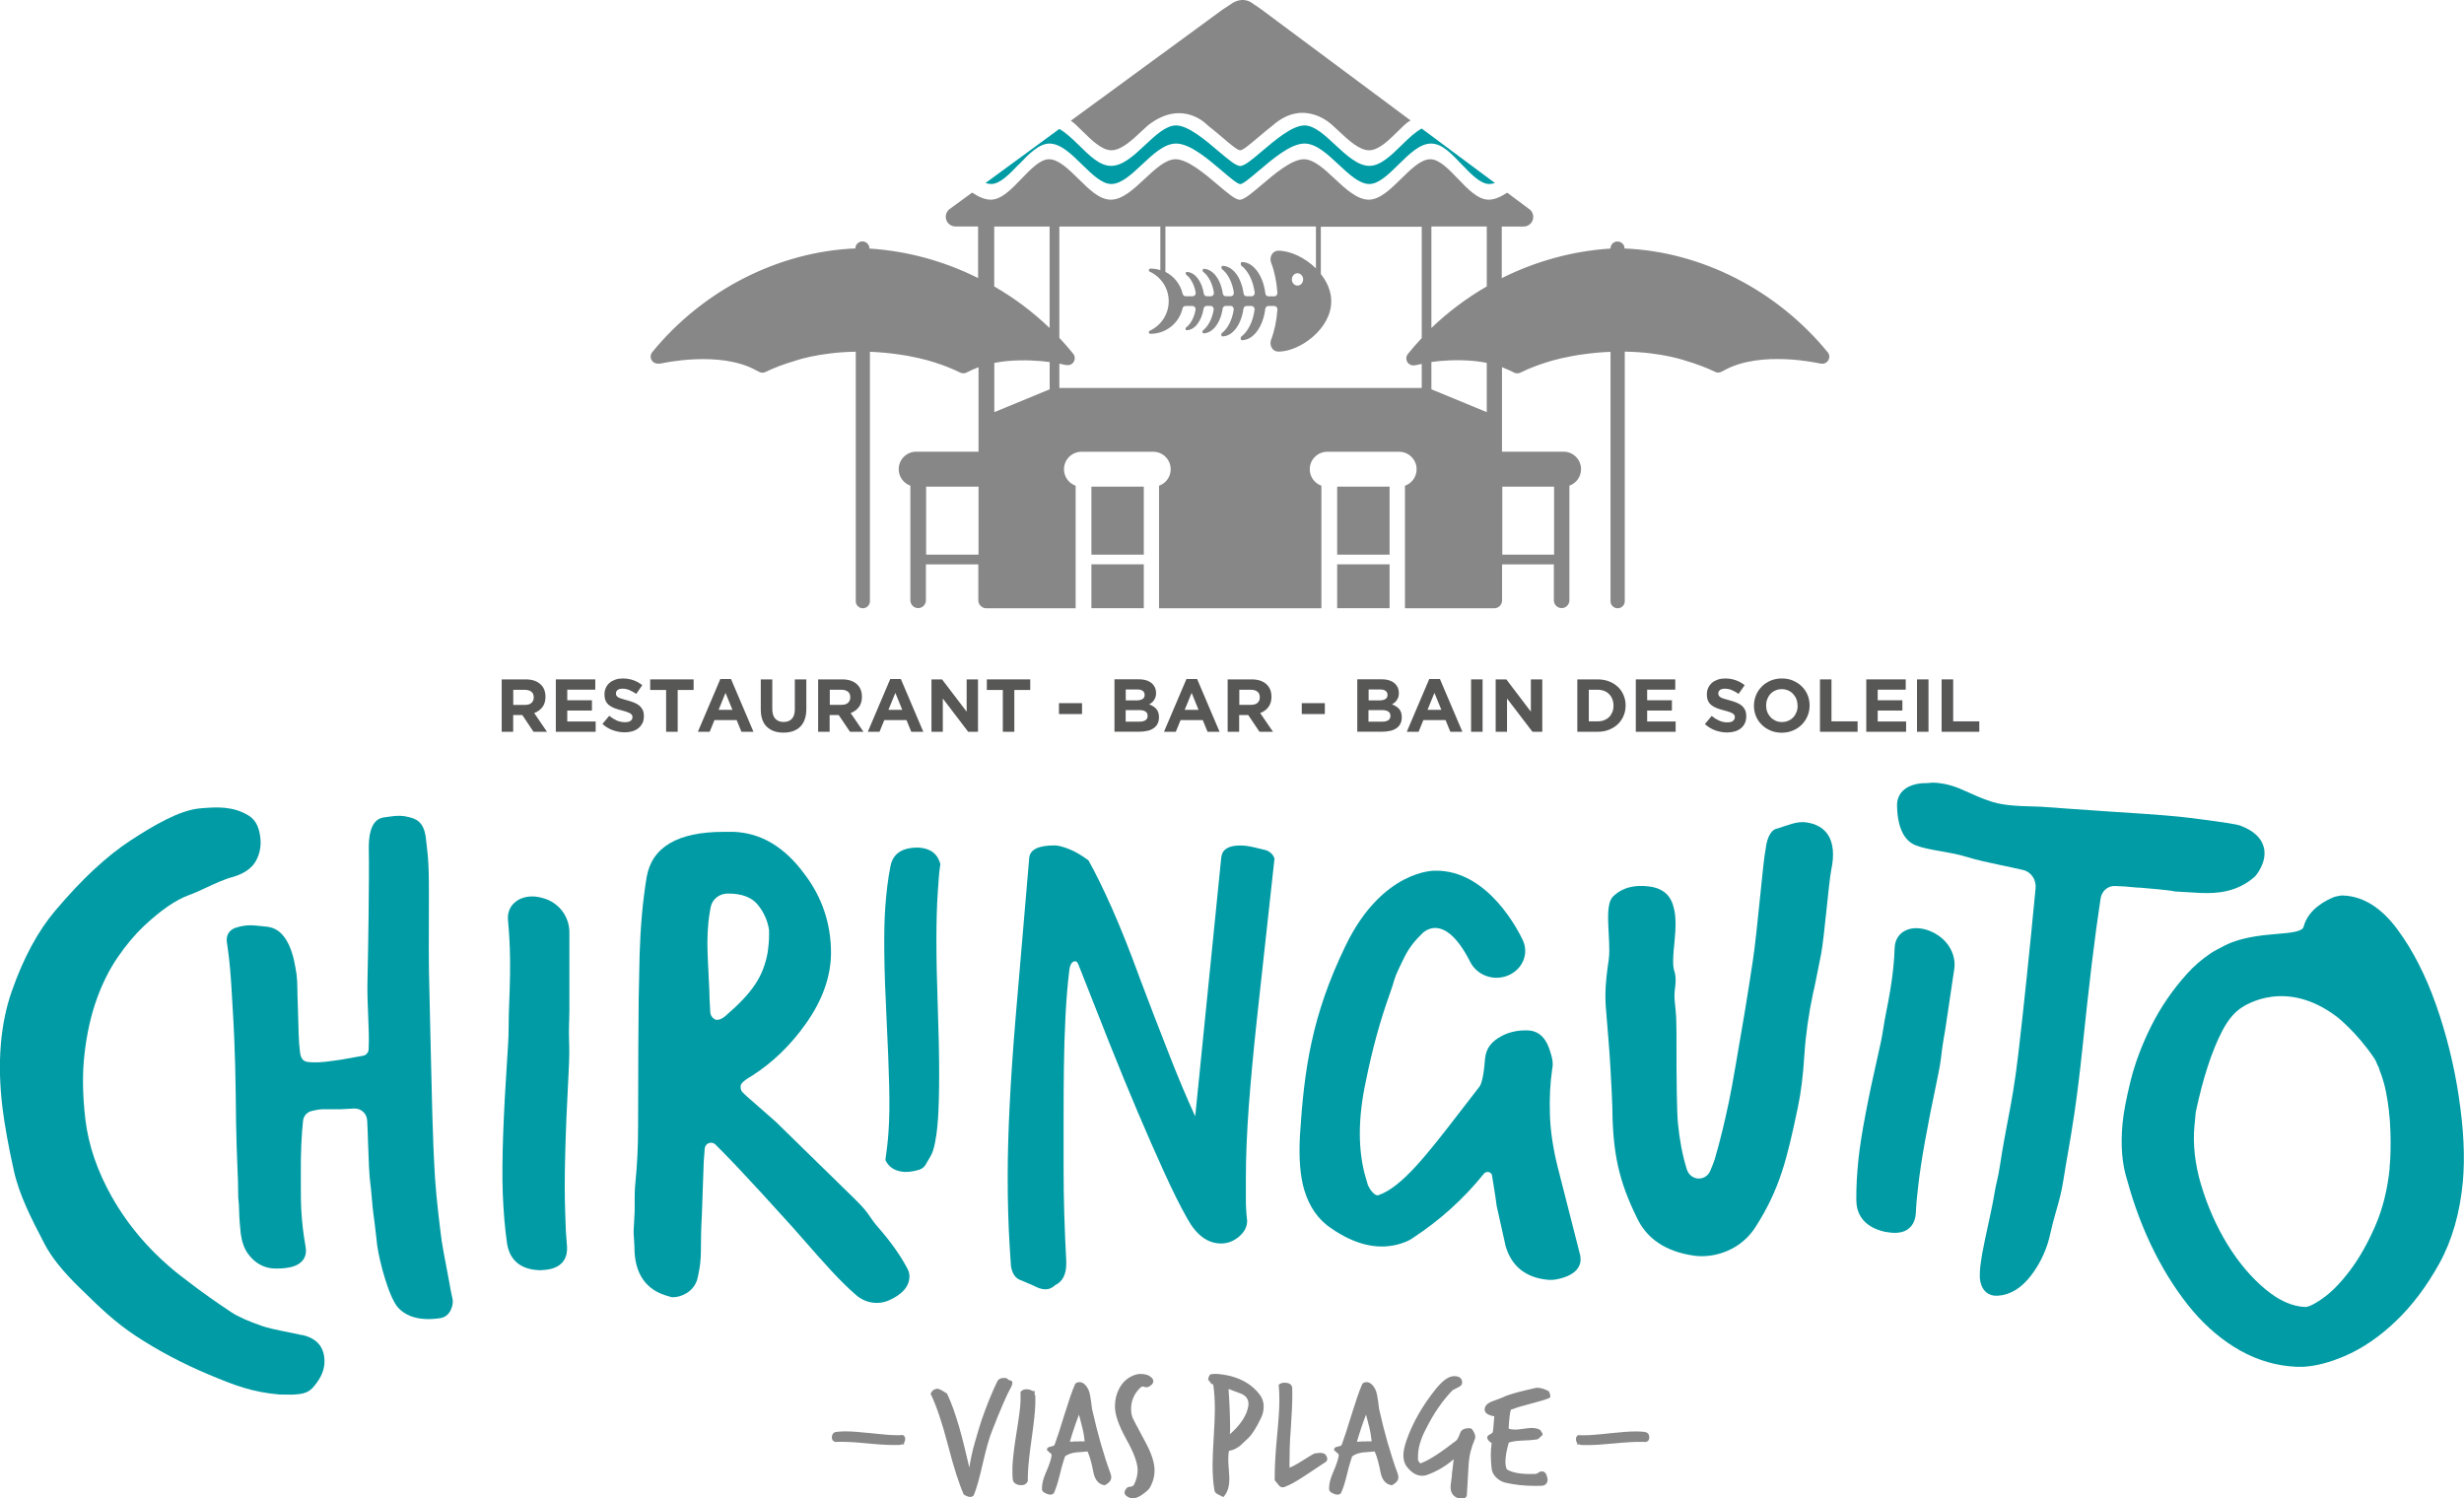 <?xml version="1.0" encoding="UTF-8"?><svg id="Calque_2" xmlns="http://www.w3.org/2000/svg" viewBox="0 0 323.52 196.76"><defs><style>.cls-1{fill:#009ba4;}.cls-2{fill:#878787;}.cls-3{fill:#575756;}</style></defs><g id="Calque_1-2"><path class="cls-2" d="M118.53,188.43c-.14,0-.28,.02-.42,.02-.14,0-.28,0-.42,0-.37,0-.83-.02-1.37-.07-.54-.05-1.19-.11-1.95-.19-.75-.08-1.41-.14-1.95-.18-.55-.04-1.01-.06-1.38-.06-.22,0-.43,0-.63,.02-.2,0-.4,.03-.58,.05-.39,.04-.59,.28-.61,.72,0,.31,.15,.51,.44,.6,.14-.01,.28-.02,.42-.02h.42c.38,0,.86,.02,1.42,.05,.56,.03,1.22,.09,1.98,.16,.75,.07,1.41,.13,1.97,.16,.56,.03,1.02,.05,1.4,.05,.18,0,.34,0,.51,0,.16,0,.32-.01,.48-.02l.07-.05s.02-.02,.07-.02c.06,0,.12,0,.16,.02,.11,0,.16-.02,.16-.05,0-.02-.02-.05-.05-.09,.12-.21,.18-.4,.18-.58,0-.25-.1-.42-.31-.52Z"/><path class="cls-2" d="M215.93,188.02c-.18-.02-.38-.03-.58-.05-.2,0-.41-.01-.63-.01-.37,0-.83,.02-1.38,.06-.55,.04-1.2,.1-1.95,.18s-1.4,.15-1.95,.19c-.54,.05-1,.07-1.37,.07-.14,0-.28,0-.42,0s-.28-.01-.42-.02c-.21,.1-.31,.28-.31,.52,0,.18,.06,.38,.18,.58-.03,.04-.05,.07-.05,.09,0,.03,.05,.05,.16,.05,.04,0,.1-.02,.16-.02,.04,0,.07,0,.07,.02l.07,.05c.15,.01,.31,.02,.48,.02,.16,0,.33,0,.51,0,.37,0,.84-.02,1.4-.05,.56-.04,1.21-.09,1.97-.16,.75-.07,1.41-.13,1.98-.16,.57-.04,1.04-.05,1.42-.05h.42c.14,0,.28,0,.42,.02,.3-.09,.44-.29,.44-.6-.02-.44-.23-.68-.61-.72Z"/><path class="cls-2" d="M132.73,181.29c-.06-.02-.12-.04-.18-.05-.06-.01-.11-.04-.16-.09-.08-.08-.16-.14-.23-.17-.08-.03-.15-.04-.21-.04h-.18c-.38,0-.65,.14-.81,.41-.72,1.48-1.41,3.19-2.08,5.12-.29,.9-.59,1.9-.9,2.99-.31,1.09-.55,2.17-.71,3.25-.09-.39-.19-.81-.3-1.28-.11-.47-.22-.94-.34-1.42-.11-.48-.23-.95-.36-1.42-.12-.47-.24-.88-.35-1.26-.25-.83-.49-1.61-.75-2.33-.25-.72-.53-1.38-.82-2-.63-.43-1.06-.65-1.29-.65-.13,0-.25,.04-.37,.11-.14,0-.31,.18-.51,.54,.75,1.53,1.5,3.75,2.26,6.65,.4,1.55,.77,2.86,1.12,3.94,.35,1.08,.67,1.96,.98,2.65,.34,.21,.61,.32,.83,.32,.19,0,.35-.07,.48-.21,.2-.49,.4-1.08,.59-1.78,.19-.7,.4-1.52,.61-2.47,.46-1.98,.86-3.38,1.2-4.2,1.11-2.86,1.96-4.81,2.56-5.88,.08-.19,.11-.33,.11-.43s-.02-.17-.06-.22-.09-.08-.15-.1Z"/><path class="cls-2" d="M135.85,183.14s-.02-.03-.02-.08c0-.09,.01-.16,.03-.22,0-.14-.02-.21-.06-.22-.03,0-.08,.02-.14,.06-.3-.17-.59-.26-.87-.26-.37-.01-.63,.12-.8,.38,0,.19,.01,.37,.01,.55,0,.18,0,.36,0,.55-.02,.49-.07,1.09-.17,1.79-.09,.71-.22,1.56-.38,2.54-.16,.99-.28,1.84-.36,2.55-.09,.72-.14,1.32-.16,1.81,0,.29-.01,.56,0,.83,0,.26,.02,.52,.04,.77,.04,.5,.4,.78,1.06,.83,.46,.01,.77-.17,.92-.55-.01-.19-.01-.37,0-.55,0-.18,.01-.36,.02-.55,.02-.5,.07-1.12,.15-1.86,.08-.74,.19-1.6,.33-2.58,.14-.99,.25-1.85,.33-2.58,.08-.73,.13-1.34,.15-1.83,0-.23,.01-.45,.01-.67,0-.22,0-.42-.01-.63l-.07-.09Z"/><path class="cls-2" d="M144.55,189.61c-.4-1.39-.79-2.92-1.17-4.62-.03-.29-.07-.58-.11-.88-.05-.3-.09-.6-.14-.88-.12-.69-.4-1.21-.83-1.55-.17-.13-.36-.19-.58-.19-.29,0-.49,.1-.58,.3-.2,.46-.41,1.01-.63,1.65-.22,.64-.46,1.39-.73,2.25-.6,1.97-1.04,3.3-1.31,4.01-.03,.1-.18,.18-.44,.23-.26,.05-.42,.11-.48,.2-.06,.06-.09,.13-.09,.21s.11,.21,.32,.36c.2,.14,.3,.27,.3,.39-.05,.47-.3,1.23-.76,2.28-.34,.78-.51,1.44-.51,2v.19c.03,.29,.3,.5,.81,.65,.06,.03,.12,.04,.17,.04h.15c.23,0,.38-.08,.46-.26,.25-.53,.5-1.33,.76-2.39,.14-.57,.26-1.06,.38-1.44,.12-.39,.21-.7,.29-.92,.34-.27,.81-.44,1.4-.52l1.57-.13c.31,.73,.56,1.64,.76,2.73,.2,1.01,.68,1.57,1.43,1.7,.11,0,.29-.1,.53-.3,.26-.21,.39-.47,.39-.75,0-.16-.05-.36-.14-.6-.42-1.12-.82-2.37-1.22-3.76Zm-4.08-.29c.34-1.18,.74-2.37,1.2-3.57,.08,.29,.15,.57,.22,.86,.07,.29,.14,.57,.22,.86,.08,.32,.14,.62,.19,.92,.05,.29,.08,.58,.11,.87-1.04,0-1.69,.02-1.94,.06Z"/><path class="cls-2" d="M149.2,187.14c-.29-.56-.45-.88-.48-.95-.14-.36-.21-.75-.21-1.16,0-1.12,.42-2.07,1.24-2.84,.09-.08,.18-.13,.28-.13,.06,0,.18,.03,.34,.08,.03,.01,.09,.02,.18,.02,.08,0,.15-.02,.21-.04,.44-.21,.67-.47,.67-.75,0-.17-.08-.33-.23-.47-.32-.33-.81-.49-1.45-.49-.31,0-.65,.08-1.04,.24-.77,.34-1.36,.91-1.77,1.7-.37,.69-.55,1.47-.55,2.34,0,1.06,.49,2.48,1.48,4.27,1,1.79,1.5,3.14,1.5,4.05,0,.68-.16,1.32-.48,1.94-.08,.16-.23,.24-.46,.26-.23,.03-.38,.07-.44,.13-.23,.25-.34,.45-.34,.63,0,.29,.23,.52,.69,.71,.11,.04,.24,.06,.39,.06,.35,0,.75-.15,1.2-.45,.55-.39,.9-.7,1.04-.95,.42-.73,.62-1.49,.62-2.28,0-.96-.37-2.13-1.1-3.51-.55-1.03-.98-1.83-1.27-2.39Z"/><path class="cls-2" d="M160.57,180.49c-.21-.03-.41-.05-.59-.07-.18-.02-.34-.02-.47-.02-.15,0-.3,.02-.47,.04-.2,0-.34,.25-.42,.74,.07,.03,.16,.15,.3,.34,.1,.17,.2,.25,.29,.25,.02,0,.03,0,.04,0,0,0,.02-.01,.04-.01,.15,1,.22,2.1,.22,3.3,0,.83-.05,2.05-.15,3.67-.1,1.61-.15,2.83-.15,3.64,0,.62,.02,1.2,.06,1.77,.04,.56,.1,1.09,.19,1.58,.02,.18,.17,.35,.47,.51l.52,.26,.17,.09c.52-.54,.79-1.32,.79-2.35,0-.28-.02-.7-.07-1.29-.05-.6-.07-1.05-.07-1.34,0-.46,.03-.82,.1-1.09,.48-.08,.95-.29,1.43-.65l1.13-1.06c.44-.42,.98-1.25,1.6-2.52,.26-.51,.39-1.04,.39-1.59,0-.58-.17-1.1-.52-1.57-1.09-1.43-2.7-2.31-4.83-2.63Zm3.35,4.01c-.16,1.26-.98,2.54-2.44,3.83,.02-.16,.03-.32,.03-.49v-.57c0-.58-.02-1.28-.05-2.09-.03-.81-.08-1.74-.15-2.8,.3,.12,.55,.22,.78,.3,.22,.08,.41,.15,.55,.21,.18,.06,.33,.11,.44,.16,.56,.29,.84,.71,.84,1.27v.18Z"/><path class="cls-2" d="M173.46,190.76c-.09,0-.23,.01-.43,.04-.19,.03-.33,.04-.4,.04-.17,.07-.39,.19-.66,.36-.27,.17-.59,.37-.98,.61-.72,.46-1.28,.76-1.68,.91v-.6c0-.57,.01-1.25,.03-2.02s.07-1.66,.15-2.65c.06-.9,.11-1.71,.14-2.42,.03-.71,.05-1.34,.05-1.9,0-.19,0-.36-.01-.52,0-.16-.01-.31-.01-.45-.09-.4-.43-.6-1.01-.6-.31,0-.56,.09-.76,.28,.03,.33,.05,.66,.07,1,.01,.34,.02,.69,.02,1.07,0,1.08-.12,2.81-.35,5.19-.09,.99-.16,1.88-.2,2.68-.04,.8-.06,1.5-.06,2.12v.47l.44,.54c.18,.26,.38,.39,.6,.39,.09,0,.18-.02,.28-.06,.4-.16,.83-.36,1.28-.62,.45-.26,.94-.56,1.46-.91l2.7-1.79c.09-.1,.14-.22,.14-.36,0-.12-.05-.26-.14-.43-.14-.23-.36-.34-.67-.34Z"/><path class="cls-2" d="M182.24,189.61c-.4-1.39-.79-2.92-1.17-4.62-.03-.29-.07-.58-.11-.88-.05-.3-.09-.6-.14-.88-.12-.69-.4-1.21-.83-1.55-.17-.13-.36-.19-.57-.19-.29,0-.49,.1-.58,.3-.2,.46-.41,1.01-.63,1.65-.22,.64-.46,1.39-.73,2.25-.6,1.97-1.04,3.3-1.31,4.01-.03,.1-.18,.18-.44,.23-.26,.05-.42,.11-.48,.2-.06,.06-.09,.13-.09,.21s.11,.21,.32,.36c.2,.14,.3,.27,.3,.39-.05,.47-.3,1.23-.76,2.28-.34,.78-.51,1.44-.51,2v.19c.03,.29,.3,.5,.81,.65,.06,.03,.12,.04,.17,.04h.15c.23,0,.38-.08,.46-.26,.25-.53,.5-1.33,.76-2.39,.14-.57,.26-1.06,.38-1.44,.12-.39,.21-.7,.29-.92,.34-.27,.81-.44,1.4-.52l1.57-.13c.31,.73,.56,1.64,.76,2.73,.2,1.01,.68,1.57,1.43,1.7,.11,0,.29-.1,.53-.3,.26-.21,.39-.47,.39-.75,0-.16-.05-.36-.14-.6-.42-1.12-.82-2.37-1.22-3.76Zm-4.08-.29c.34-1.18,.74-2.37,1.2-3.57,.08,.29,.15,.57,.22,.86,.07,.29,.14,.57,.22,.86,.08,.32,.14,.62,.18,.92,.05,.29,.08,.58,.12,.87-1.04,0-1.69,.02-1.94,.06Z"/><path class="cls-2" d="M193.03,187.53h-.11c-.08,.01-.14,.02-.2,.02h-.13s-.08,0-.09,.03c-.12,0-.27,.04-.43,.14-.16,.09-.28,.25-.36,.46-.2,.56-.38,.89-.53,.99-2.04,1.59-3.57,2.58-4.59,2.95-.01,0-.03,0-.03,.01,0,0-.02,.01-.03,.01-.08,0-.14-.05-.2-.16-.05-.11-.1-.17-.13-.18-.02-.1-.02-.19-.02-.28v-.28c0-1.06,.33-2.23,.99-3.51,.54-1.08,1.1-2.04,1.69-2.9,.59-.85,1.21-1.61,1.85-2.27l.85-.45c.28-.13,.42-.33,.42-.6,0-.09,0-.14-.03-.17-.08-.43-.42-.64-1.04-.64-.68,0-1.46,.55-2.37,1.66-1.78,2.21-3.08,4.49-3.89,6.83-.26,.77-.39,1.41-.39,1.92,0,.63,.17,1.15,.51,1.55,.6,.75,1.25,1.12,1.96,1.12,.23,0,.42-.03,.55-.08,1.32-.46,2.52-1.16,3.59-2.09-.05,.42-.09,.78-.13,1.1-.04,.31-.07,.57-.1,.77,0,.1,0,.23-.02,.38-.02,.15-.04,.33-.07,.53-.03,.2-.05,.38-.07,.53-.02,.15-.02,.28-.02,.38,0,.7,.33,1.18,.99,1.44,.11,.04,.24,.06,.39,.06,.49,0,.74-.18,.76-.54l.21-3.66c.03-.7,.12-1.35,.26-1.94,.15-.59,.33-1.13,.54-1.61,.06-.11,.09-.25,.09-.41,0-.26-.15-.59-.44-.99-.05-.06-.13-.09-.25-.09Z"/><path class="cls-2" d="M203.35,182.68c-.55-.3-1.04-.45-1.45-.45-.16,0-.25,0-.28,.02-.39,.09-.76,.17-1.13,.26-.37,.09-.75,.18-1.13,.28-.43,.11-.82,.23-1.17,.34-.35,.12-.68,.24-.97,.39l-1.48,.56c-.52,.24-.79,.57-.81,.99,0,.46,.42,.76,1.27,.9-.05,.65-.09,1.14-.12,1.46-.03,.33-.05,.52-.07,.58-.03,.11-.16,.23-.39,.34-.2,.1-.31,.21-.35,.34v.09c0,.21,.19,.45,.58,.71-.03,.24-.06,.5-.08,.76-.02,.26-.03,.54-.03,.83s.01,.57,.03,.86c.02,.29,.05,.59,.08,.91,.05,.43,.25,.82,.6,1.16,.35,.34,.75,.57,1.18,.67,1.2,.29,2.53,.43,4.01,.43,.14,0,.28,0,.42-.01,.14,0,.28-.01,.42-.01,.21-.02,.39-.1,.52-.25,.13-.15,.2-.33,.2-.53,0-.03,0-.06-.01-.09,0-.03-.01-.06-.01-.08-.11-.62-.34-.93-.71-.93-.03,0-.05,0-.07,.01-.02,0-.04,0-.07,0-.09,0-.21,.05-.35,.16-.14,.11-.27,.16-.39,.16s-.23,0-.33,0c-.1,0-.21,.01-.31,.01-1.45,0-2.48-.21-3.11-.62-.12-.27-.18-.6-.18-.99,0-.67,.15-1.51,.44-2.52,.43-.14,1.01-.23,1.73-.26,.86-.03,1.45-.07,1.77-.13,.21,0,.37-.06,.46-.17,.09-.1,.16-.17,.22-.21,.05-.04,.09-.07,.1-.09,.11-.06,.16-.14,.16-.24,0-.09-.11-.27-.32-.56-.31-.17-.68-.26-1.11-.26-.12,0-.27,.01-.45,.03-.18,.02-.39,.05-.63,.08-.25,.03-.46,.05-.64,.08-.18,.02-.33,.03-.45,.03-.32,0-.61-.04-.86-.13,.03-.66,.08-1.2,.13-1.61,.05-.42,.11-.71,.17-.88,.29-.11,.65-.23,1.06-.36,.42-.12,.9-.25,1.45-.4,.55-.14,1.04-.28,1.45-.4,.41-.12,.77-.24,1.06-.36,.11-.06,.16-.15,.16-.28,0-.07-.03-.18-.09-.34-.06-.16-.1-.27-.12-.32Z"/><path class="cls-1" d="M166.24,111.64l-1.62-.39c-.68-.16-1.28-.23-1.79-.23-1.54,0-2.37,.52-2.48,1.57l-3.42,34c-1.08-2.35-2.24-5.09-3.46-8.23-1.23-3.13-2.5-6.42-3.8-9.87-1.31-3.6-2.54-6.68-3.68-9.25-1.14-2.56-2.17-4.65-3.08-6.27-.91-.68-1.77-1.17-2.57-1.49-.8-.31-1.43-.47-1.88-.47-2.17,0-3.28,.57-3.33,1.72l-1.79,21c-.69,8.3-1.03,15.23-1.03,20.76,0,3.24,.08,6.29,.26,9.17l.17,2.59c.17,1.04,.63,1.67,1.37,1.88l1.62,.7c.57,.31,1.08,.47,1.54,.47s.88-.18,1.28-.55c.97-.47,1.45-1.41,1.45-2.82v-.31c-.11-2.09-.2-4.14-.26-6.15-.06-2.01-.09-4.01-.09-5.99v-6.5c0-2.3,.01-4.6,.04-6.89,.03-2.3,.1-4.53,.21-6.7,.11-2.17,.28-4.19,.51-6.07,.11-.73,.37-1.1,.77-1.1,.17,0,.31,.16,.43,.47,1.37,3.5,2.71,6.89,4.02,10.19s2.58,6.37,3.8,9.25c1.22,2.87,2.38,5.5,3.46,7.87,1.08,2.38,2.08,4.38,2.99,5.99,1.2,2.19,2.68,3.29,4.45,3.29,.86,0,1.64-.3,2.35-.9,.71-.6,1.07-1.29,1.07-2.08-.12-.99-.17-1.95-.17-2.86v-2.7c0-2.82,.13-5.96,.38-9.4,.26-3.45,.61-7.29,1.07-11.52l2.31-21.08c-.17-.52-.54-.89-1.11-1.1Z"/><path class="cls-3" d="M67.39,93.89h1.19l1.47,2.2h1.77l-1.68-2.46c.44-.16,.79-.42,1.07-.77,.27-.35,.41-.81,.41-1.36v-.02c0-.66-.2-1.18-.59-1.57-.47-.47-1.14-.7-2.01-.7h-3.15v6.88h1.51v-2.2Zm0-3.31h1.5c.37,0,.67,.08,.88,.25,.21,.16,.31,.41,.31,.74v.02c0,.29-.1,.53-.3,.71-.2,.18-.49,.26-.86,.26h-1.53v-1.98Z"/><polygon class="cls-3" points="74.48 93.3 77.72 93.3 77.72 91.95 74.48 91.95 74.48 90.56 78.16 90.56 78.16 89.21 72.98 89.21 72.98 96.09 78.21 96.09 78.21 94.74 74.48 94.74 74.48 93.3"/><path class="cls-3" d="M84.36,94.96c.12-.26,.18-.57,.18-.91v-.02c0-.3-.05-.56-.14-.78-.1-.22-.24-.41-.42-.57-.19-.16-.42-.3-.69-.41-.27-.11-.58-.22-.93-.31-.3-.08-.54-.15-.73-.21s-.35-.12-.46-.19c-.11-.07-.19-.14-.23-.22-.05-.08-.07-.18-.07-.29v-.02c0-.17,.08-.31,.22-.43,.15-.12,.37-.17,.66-.17s.59,.06,.88,.18c.29,.12,.6,.29,.91,.5l.79-1.14c-.35-.28-.74-.5-1.17-.65-.42-.15-.89-.23-1.39-.23-.35,0-.68,.05-.97,.15-.29,.1-.55,.24-.76,.42-.21,.18-.38,.4-.49,.65-.12,.25-.18,.53-.18,.85v.02c0,.34,.05,.62,.16,.86,.11,.23,.26,.42,.46,.57,.2,.15,.44,.28,.72,.39,.28,.1,.6,.2,.95,.29,.29,.07,.52,.14,.7,.21,.18,.07,.32,.13,.42,.2,.1,.07,.17,.13,.21,.21,.04,.08,.05,.16,.05,.26v.02c0,.2-.09,.36-.26,.47-.17,.12-.42,.17-.73,.17-.39,0-.75-.08-1.09-.23-.33-.15-.65-.35-.97-.61l-.89,1.07c.41,.37,.87,.65,1.38,.83,.51,.18,1.02,.27,1.54,.27,.37,0,.71-.05,1.02-.14,.31-.1,.57-.23,.79-.41,.22-.18,.39-.4,.52-.67Z"/><polygon class="cls-3" points="87.46 96.09 88.98 96.09 88.98 90.6 91.07 90.6 91.07 89.21 85.37 89.21 85.37 90.6 87.46 90.6 87.46 96.09"/><path class="cls-3" d="M91.64,96.09h1.54l.63-1.54h2.91l.63,1.54h1.58l-2.95-6.93h-1.4l-2.95,6.93Zm4.54-2.88h-1.83l.91-2.23,.91,2.23Z"/><path class="cls-3" d="M99.89,89.21v3.93c0,1.01,.26,1.78,.79,2.29,.53,.51,1.26,.77,2.18,.77,.46,0,.88-.06,1.25-.19,.37-.13,.69-.32,.95-.58,.26-.26,.47-.58,.6-.97,.14-.39,.21-.84,.21-1.37v-3.88h-1.51v3.94c0,.55-.13,.96-.39,1.24-.26,.28-.63,.41-1.09,.41s-.83-.14-1.09-.43c-.26-.29-.39-.71-.39-1.27v-3.89h-1.51Z"/><path class="cls-3" d="M113.17,91.5v-.02c0-.66-.2-1.18-.59-1.57-.47-.47-1.14-.7-2.01-.7h-3.15v6.88h1.51v-2.2h1.19l1.48,2.2h1.77l-1.68-2.46c.44-.16,.79-.42,1.07-.77,.27-.35,.41-.81,.41-1.36Zm-1.53,.08c0,.29-.1,.53-.3,.71-.2,.18-.49,.26-.86,.26h-1.53v-1.98h1.5c.37,0,.67,.08,.88,.25,.21,.16,.31,.41,.31,.74v.02Z"/><path class="cls-3" d="M116.89,89.16l-2.95,6.93h1.54l.63-1.54h2.91l.63,1.54h1.58l-2.95-6.93h-1.4Zm-.24,4.05l.91-2.23,.91,2.23h-1.83Z"/><polygon class="cls-3" points="123.69 89.21 122.3 89.21 122.3 96.09 123.79 96.09 123.79 91.72 127.12 96.09 128.41 96.09 128.41 89.21 126.92 89.21 126.92 93.45 123.69 89.21"/><polygon class="cls-3" points="133.18 96.09 133.18 90.6 135.27 90.6 135.27 89.21 129.57 89.21 129.57 90.6 131.67 90.6 131.67 96.09 133.18 96.09"/><rect class="cls-3" x="139.04" y="92.33" width="3.03" height="1.43"/><path class="cls-3" d="M150.66,95.97c.32-.08,.59-.2,.81-.35,.23-.16,.4-.35,.52-.59,.12-.23,.18-.51,.18-.83v-.02c0-.46-.11-.82-.34-1.08-.23-.26-.54-.46-.94-.61,.12-.07,.24-.15,.35-.24,.11-.09,.2-.2,.28-.32,.08-.12,.15-.26,.2-.41s.07-.32,.07-.52v-.02c0-.47-.16-.86-.47-1.17-.41-.41-1.01-.61-1.8-.61h-3.19v6.88h3.27c.39,0,.74-.04,1.05-.12Zm-2.85-5.44h1.49c.32,0,.57,.06,.73,.18,.17,.12,.26,.3,.26,.52v.02c0,.26-.1,.44-.29,.55-.2,.11-.46,.17-.8,.17h-1.39v-1.46Zm0,2.71h1.75c.39,0,.68,.07,.86,.2,.18,.13,.26,.31,.26,.55v.02c0,.26-.1,.44-.29,.57-.19,.12-.45,.18-.79,.18h-1.8v-1.51Z"/><path class="cls-3" d="M152.84,96.09h1.54l.63-1.54h2.91l.63,1.54h1.58l-2.95-6.93h-1.4l-2.95,6.93Zm4.54-2.88h-1.83l.91-2.23,.91,2.23Z"/><path class="cls-3" d="M166.94,91.5v-.02c0-.66-.2-1.18-.59-1.57-.47-.47-1.14-.7-2.01-.7h-3.15v6.88h1.51v-2.2h1.19l1.48,2.2h1.77l-1.68-2.46c.44-.16,.79-.42,1.07-.77,.27-.35,.41-.81,.41-1.36Zm-1.53,.08c0,.29-.1,.53-.3,.71-.2,.18-.49,.26-.86,.26h-1.53v-1.98h1.5c.37,0,.67,.08,.88,.25,.21,.16,.31,.41,.31,.74v.02Z"/><rect class="cls-3" x="170.92" y="92.33" width="3.03" height="1.43"/><path class="cls-3" d="M182.54,95.97c.32-.08,.59-.2,.81-.35,.23-.16,.4-.35,.52-.59,.12-.23,.18-.51,.18-.83v-.02c0-.46-.11-.82-.34-1.08-.23-.26-.54-.46-.94-.61,.12-.07,.24-.15,.35-.24,.11-.09,.2-.2,.28-.32,.08-.12,.15-.26,.2-.41s.07-.32,.07-.52v-.02c0-.47-.16-.86-.47-1.17-.41-.41-1.01-.61-1.8-.61h-3.19v6.88h3.27c.39,0,.74-.04,1.05-.12Zm-2.85-5.44h1.49c.32,0,.57,.06,.74,.18,.17,.12,.26,.3,.26,.52v.02c0,.26-.1,.44-.29,.55-.2,.11-.46,.17-.8,.17h-1.39v-1.46Zm0,2.71h1.75c.39,0,.68,.07,.86,.2,.18,.13,.26,.31,.26,.55v.02c0,.26-.1,.44-.29,.57-.19,.12-.45,.18-.79,.18h-1.8v-1.51Z"/><path class="cls-3" d="M184.72,96.09h1.54l.63-1.54h2.91l.63,1.54h1.58l-2.95-6.93h-1.4l-2.95,6.93Zm4.54-2.88h-1.83l.91-2.23,.91,2.23Z"/><rect class="cls-3" x="193.15" y="89.21" width="1.51" height="6.88"/><polygon class="cls-3" points="197.78 89.21 196.38 89.21 196.38 96.09 197.87 96.09 197.87 91.72 201.21 96.09 202.5 96.09 202.5 89.21 201 89.21 201 93.45 197.78 89.21"/><path class="cls-3" d="M212.42,90.19c-.33-.31-.71-.55-1.16-.72-.45-.17-.94-.26-1.48-.26h-2.68v6.88h2.68c.54,0,1.03-.09,1.48-.27,.45-.18,.83-.42,1.16-.73,.32-.31,.57-.67,.75-1.09,.18-.42,.27-.87,.27-1.36v-.02c0-.49-.09-.94-.27-1.35-.18-.42-.43-.78-.75-1.09Zm-.57,2.48c0,.31-.05,.59-.15,.83-.1,.25-.24,.47-.42,.65-.18,.18-.4,.32-.65,.42-.26,.1-.54,.15-.85,.15h-1.17v-4.15h1.17c.31,0,.59,.05,.85,.15,.26,.1,.47,.24,.65,.43,.18,.18,.32,.4,.42,.66,.1,.26,.15,.53,.15,.83v.02Z"/><polygon class="cls-3" points="219.96 90.56 219.96 89.21 214.78 89.21 214.78 96.09 220.01 96.09 220.01 94.74 216.27 94.74 216.27 93.3 219.52 93.3 219.52 91.95 216.27 91.95 216.27 90.56 219.96 90.56"/><path class="cls-3" d="M227.53,94.68c-.17,.12-.42,.17-.73,.17-.39,0-.76-.08-1.09-.23-.33-.15-.65-.35-.97-.61l-.89,1.07c.41,.37,.87,.65,1.38,.83,.51,.18,1.02,.27,1.54,.27,.37,0,.71-.05,1.02-.14,.31-.1,.57-.23,.79-.41,.22-.18,.39-.4,.52-.67,.12-.26,.18-.57,.18-.91v-.02c0-.3-.05-.56-.14-.78-.1-.22-.24-.41-.42-.57-.19-.16-.42-.3-.69-.41-.27-.11-.58-.22-.93-.31-.3-.08-.54-.15-.73-.21s-.35-.12-.46-.19c-.11-.07-.19-.14-.23-.22-.04-.08-.07-.18-.07-.29v-.02c0-.17,.08-.31,.22-.43,.15-.12,.37-.17,.66-.17s.59,.06,.88,.18c.29,.12,.6,.29,.91,.5l.79-1.14c-.35-.28-.74-.5-1.17-.65s-.89-.23-1.39-.23c-.35,0-.68,.05-.97,.15-.29,.1-.55,.24-.76,.42-.21,.18-.37,.4-.49,.65-.12,.25-.18,.53-.18,.85v.02c0,.34,.05,.62,.16,.86,.11,.23,.26,.42,.46,.57,.2,.15,.44,.28,.72,.39,.28,.1,.6,.2,.95,.29,.29,.07,.52,.14,.7,.21,.18,.07,.32,.13,.42,.2,.1,.07,.17,.13,.21,.21,.04,.08,.05,.16,.05,.26v.02c0,.2-.09,.36-.26,.47Z"/><path class="cls-3" d="M235.43,89.37c-.45-.19-.94-.28-1.47-.28s-1.02,.09-1.47,.28c-.45,.19-.84,.44-1.16,.77-.32,.32-.58,.7-.76,1.13-.18,.43-.28,.89-.28,1.38v.02c0,.49,.09,.95,.27,1.38,.18,.43,.43,.8,.76,1.12,.32,.32,.71,.57,1.15,.76,.44,.19,.93,.28,1.46,.28s1.02-.09,1.47-.28c.45-.19,.83-.44,1.16-.77,.32-.32,.58-.7,.76-1.13,.18-.43,.28-.89,.28-1.38v-.02c0-.49-.09-.95-.27-1.38-.18-.43-.43-.8-.76-1.12-.32-.32-.71-.57-1.15-.75Zm.6,3.3c0,.29-.05,.57-.15,.83-.1,.26-.24,.49-.42,.68-.18,.2-.4,.35-.65,.46-.26,.11-.53,.17-.84,.17s-.59-.06-.84-.17c-.25-.12-.47-.27-.66-.47-.18-.2-.33-.43-.43-.69s-.15-.54-.15-.83v-.02c0-.29,.05-.57,.15-.83,.1-.26,.24-.49,.42-.68,.18-.2,.4-.35,.65-.46,.25-.11,.53-.17,.84-.17s.58,.06,.83,.17c.26,.11,.48,.27,.66,.47s.33,.43,.43,.69,.15,.54,.15,.83v.02Z"/><polygon class="cls-3" points="238.96 89.21 238.96 96.09 243.9 96.09 243.9 94.72 240.47 94.72 240.47 89.21 238.96 89.21"/><polygon class="cls-3" points="250.27 94.74 246.54 94.74 246.54 93.3 249.78 93.3 249.78 91.95 246.54 91.95 246.54 90.56 250.22 90.56 250.22 89.21 245.04 89.21 245.04 96.09 250.27 96.09 250.27 94.74"/><rect class="cls-3" x="251.7" y="89.21" width="1.51" height="6.88"/><polygon class="cls-3" points="259.88 94.72 256.45 94.72 256.45 89.21 254.93 89.21 254.93 96.09 259.88 96.09 259.88 94.72"/><rect class="cls-2" x="143.3" y="74.1" width="6.88" height="5.76"/><rect class="cls-2" x="143.3" y="63.9" width="6.88" height="8.93"/><rect class="cls-2" x="175.57" y="74.1" width="6.88" height="5.76"/><rect class="cls-2" x="175.57" y="63.9" width="6.88" height="8.93"/><path class="cls-1" d="M123.14,147.18c.12-1.64,.17-3.71,.17-6.18,0-2.48-.06-5.4-.18-8.76-.12-3.36-.18-6.29-.18-8.79,0-2.5,.06-4.6,.18-6.29,.04-.63,.09-1.25,.13-1.85,.04-.61,.11-1.22,.21-1.85-.36-1.34-1.3-2.06-2.81-2.16-2.17-.05-3.42,.76-3.74,2.44-.16,.81-.3,1.66-.41,2.56-.11,.89-.2,1.82-.27,2.79-.12,1.64-.16,3.68-.13,6.11,.03,2.43,.13,5.33,.3,8.69,.17,3.36,.28,6.25,.34,8.66,.06,2.41,.03,4.44-.09,6.08-.04,.63-.1,1.25-.17,1.85-.07,.6-.15,1.22-.24,1.84,.44,.95,1.26,1.47,2.47,1.56,.64,.04,1.34-.09,2.05-.31,.79-.34,.78-.77,1.4-1.73,.51-.79,.78-2.72,.88-3.68,.03-.32,.06-.63,.08-.96Z"/><path class="cls-1" d="M133.76,21.61c1.32-1.38,2.65-2.76,4.04-2.76,1.46,0,2.87,1.38,4.27,2.75,1.3,1.28,2.61,2.56,3.84,2.56,1.31,0,2.68-1.28,4.05-2.57,1.46-1.37,2.93-2.74,4.46-2.74h.03c1.81,.02,4.15,2.01,5.99,3.58,1.13,.96,2.07,1.76,2.41,1.74,.34,.01,1.27-.78,2.41-1.74,1.84-1.56,4.18-3.56,5.99-3.58h.03c1.53,0,2.99,1.37,4.46,2.74,1.37,1.28,2.74,2.57,4.05,2.57,1.24,0,2.54-1.28,3.84-2.56,1.4-1.38,2.8-2.75,4.27-2.75s2.72,1.38,4.04,2.76c1.22,1.27,2.45,2.55,3.6,2.55,.24,0,.49-.05,.74-.13l-9.61-7.15c-.86,.46-1.73,1.29-2.61,2.15-1.4,1.38-2.8,2.75-4.27,2.75s-2.99-1.37-4.46-2.74c-1.37-1.28-2.74-2.57-4.05-2.57h-.03c-1.6,.02-3.84,1.93-5.61,3.43-1.19,1.01-2.18,1.85-2.76,1.89h0s-.03,0-.04,0-.03,0-.04,0h0c-.58-.04-1.56-.88-2.76-1.89-1.76-1.5-4.01-3.41-5.61-3.43h-.03c-1.31,0-2.68,1.29-4.05,2.57-1.46,1.37-2.93,2.74-4.46,2.74s-2.87-1.38-4.27-2.75c-.85-.83-1.7-1.63-2.53-2.1l-9.69,7.1c.25,.08,.49,.13,.74,.13,1.15,0,2.38-1.28,3.6-2.55Z"/><path class="cls-2" d="M86.57,47.76c.1-.02,.21-.03,.31-.05,0,0,7.61-1.73,12.39,.91h0c.13,.07,.26,.13,.39,.2,.02,.01,.04,.02,.06,.03h0s.03,.01,.05,.02h0c.2,.08,.42,.08,.61,.02h0s.07-.03,.1-.04h.01c1.2-.58,2.48-1.06,3.8-1.44,0,0,3.11-1.15,8.07-1.23h0v32.76c0,.52,.42,.93,.93,.93s.93-.42,.93-.93V46.19c1.17,.05,2.41,.15,3.72,.34,.48,.07,.95,.14,1.42,.23h0c.46,.09,.92,.19,1.39,.29,.78,.18,1.46,.37,2.03,.56,1.14,.36,2.24,.8,3.29,1.31,.22,.11,.49,.13,.74,.04h0s.03-.01,.04-.02h0s.05-.02,.07-.03c.45-.23,.9-.44,1.35-.61,.07-.03,.14-.05,.21-.08v11.09h-8.18c-1.27,0-2.3,1.03-2.3,2.3,0,1,.64,1.85,1.53,2.16v15.06c0,.56,.46,1.02,1.02,1.02s1.02-.46,1.02-1.02v-4.72h6.88v4.72c0,.36,.18,.67,.46,.85,.16,.12,.37,.19,.59,.19h11.73v-16.09c-.89-.32-1.53-1.16-1.53-2.16,0-1.27,1.03-2.3,2.29-2.3h9.43c1.27,0,2.29,1.03,2.29,2.3,0,1-.64,1.85-1.53,2.16v16.09h21.32v-16.09c-.89-.32-1.53-1.16-1.53-2.16,0-1.27,1.03-2.3,2.3-2.3h9.43c1.27,0,2.3,1.03,2.3,2.3,0,1-.64,1.85-1.53,2.16v16.09h11.73c.56,0,1.02-.46,1.02-1.02v-4.74h6.8v4.72c0,.56,.46,1.02,1.02,1.02s1.02-.46,1.02-1.02v-15.06c.89-.32,1.53-1.16,1.53-2.16,0-1.27-1.03-2.3-2.3-2.3h-8.08v-11.09c.07,.03,.14,.05,.21,.08,.45,.18,.91,.38,1.35,.61,.02,.01,.05,.02,.07,.03h0l.04,.02h0c.25,.1,.52,.08,.74-.03,1.04-.51,2.14-.94,3.29-1.31,.58-.19,1.25-.38,2.03-.56,.47-.11,.93-.2,1.39-.29h0c.47-.09,.94-.17,1.42-.23,1.31-.19,2.55-.3,3.71-.34v32.74c0,.52,.42,.93,.94,.93s.93-.42,.93-.93V46.17h0c4.96,.08,8.07,1.22,8.07,1.22,1.32,.39,2.6,.86,3.8,1.44h.01s.07,.03,.1,.05h0c.19,.06,.41,.06,.61-.02h0s.03-.01,.05-.02h0s.04-.02,.06-.03c.13-.07,.26-.13,.39-.2h0c4.78-2.64,12.39-.91,12.39-.91,.1,.02,.21,.03,.31,.05,.38,.06,.75-.12,.94-.46,.19-.33,.16-.75-.09-1.04-6.67-8.16-16.58-13.21-26.67-13.62h0c0-.51-.42-.92-.93-.92-.51,0-.92,.42-.92,.93h0c-4.95,.31-9.82,1.66-14.27,3.88v-6.77h2.81c1.24,0,1.74-1.41,.92-2.2l-3.02-2.25c-.81,.52-1.61,.92-2.44,.92-1.39,0-2.72-1.38-4.04-2.76-1.22-1.27-2.45-2.55-3.6-2.55-1.24,0-2.54,1.28-3.84,2.56-1.4,1.38-2.8,2.75-4.27,2.75s-2.99-1.37-4.45-2.74c-1.37-1.28-2.74-2.57-4.05-2.57h-.02c-1.6,.02-3.85,1.93-5.61,3.43-1.19,1.01-2.18,1.85-2.75,1.89h0s-.03,0-.04,0c-.01,0-.02,0-.04,0h0c-.58-.04-1.56-.88-2.76-1.89-1.77-1.5-4.01-3.41-5.61-3.43h-.02c-1.3,0-2.68,1.29-4.05,2.57-1.46,1.37-2.93,2.74-4.45,2.74s-2.87-1.38-4.27-2.75c-1.3-1.28-2.61-2.56-3.85-2.56-1.15,0-2.37,1.28-3.6,2.55-1.32,1.38-2.65,2.76-4.04,2.76-.83,0-1.65-.4-2.45-.93l-3.01,2.2c-.89,.78-.39,2.25,.88,2.25h2.91v6.77c-4.44-2.22-9.31-3.56-14.26-3.87h0c0-.52-.41-.94-.92-.94-.51,0-.93,.41-.93,.92h0c-10.1,.42-20.01,5.46-26.67,13.62-.24,.3-.28,.71-.09,1.04,.19,.33,.57,.51,.94,.46Zm41.91,25.07h-6.88v-8.93h6.88v8.93Zm68.77-8.93h6.8v8.93h-6.8v-8.93Zm-9.31-34.16h7.27v7.87c-2.63,1.52-5.08,3.35-7.27,5.46v-13.33Zm0,17.79c1.36-.18,3.34-.34,5.59-.13,.12,.01,.24,.02,.35,.04,.44,.05,.89,.12,1.33,.21v6.47l-7.27-3v-3.58Zm-34.96-17.79h19.8v5.5c-1.44-1.42-3.39-2.32-4.93-2.32h-.02c-.73,0-1.21,.81-.94,1.55,.44,1.15,.73,2.5,.83,3.97,.02,.25-.17,.47-.4,.47h-.79c-.2,0-.37-.16-.39-.38-.29-2.35-1.56-4.12-3.08-4.12h0c-.16,0-.21,.36-.06,.48,.87,.66,1.52,1.95,1.74,3.51,.04,.26-.15,.5-.39,.5h-.68c-.2,0-.36-.16-.39-.37-.28-2.07-1.41-3.62-2.77-3.62h0c-.15,0-.19,.33-.06,.43,.76,.58,1.34,1.69,1.55,3.04,.04,.27-.14,.52-.39,.52h-.67c-.19,0-.36-.16-.39-.36-.27-1.86-1.3-3.24-2.52-3.24h0c-.13,0-.17,.3-.05,.39,.68,.52,1.2,1.49,1.4,2.69,.05,.27-.14,.52-.39,.52h-.54c-.19,0-.36-.15-.39-.36-.27-1.63-1.18-2.83-2.26-2.83h0c-.12,0-.16,.27-.05,.36,.59,.45,1.04,1.28,1.24,2.3,.05,.27-.13,.53-.39,.53h-.93c-.18,0-.34-.14-.39-.33-.29-1.25-1.13-2.3-2.26-2.87v-5.97Zm18.12,6.95c0,.45-.33,.81-.74,.81s-.74-.36-.74-.81,.33-.81,.74-.81,.74,.36,.74,.81Zm-32.01,11.06c.41,.08,.64,.14,.64,.14,.1,.02,.21,.03,.31,.05,.16,.03,.31,0,.46-.04,.2-.07,.38-.21,.49-.41,.19-.33,.16-.75-.08-1.04-.58-.72-1.19-1.42-1.82-2.09v-14.61h13.26v5.72c-.41-.13-.85-.2-1.3-.2h0c-.22,0-.29,.31-.09,.4,1.47,.68,2.49,2.16,2.49,3.88s-1.02,3.2-2.49,3.88c-.2,.09-.14,.4,.09,.4h.04c2.03-.01,3.74-1.43,4.17-3.32,.05-.2,.2-.33,.39-.33h.93c.26,0,.44,.26,.39,.53-.2,1.02-.65,1.86-1.25,2.3-.11,.08-.07,.35,.05,.35h.02c1.07,0,1.98-1.21,2.24-2.83,.04-.21,.2-.36,.39-.36h.54c.25,0,.44,.25,.39,.52-.21,1.2-.73,2.18-1.4,2.69-.12,.09-.08,.39,.05,.39h.02c1.21-.01,2.24-1.39,2.51-3.24,.03-.21,.2-.36,.39-.36h.67c.25,0,.43,.25,.39,.52-.21,1.35-.79,2.47-1.55,3.05-.13,.1-.09,.43,.05,.43h.03c1.34-.01,2.47-1.56,2.75-3.62,.03-.21,.2-.37,.39-.37h.68c.24,0,.43,.24,.39,.5-.21,1.56-.87,2.86-1.74,3.52-.15,.11-.1,.47,.06,.47h.03c1.51-.01,2.78-1.79,3.06-4.12,.03-.21,.2-.37,.39-.37h.8c.23,0,.42,.21,.4,.47-.1,1.46-.39,2.82-.83,3.97-.28,.74,.21,1.55,.94,1.55h.02c2.78,0,6.94-2.96,6.94-6.61,0-1.32-.55-2.55-1.37-3.58v-6.21h13.25v14.62c-.63,.67-1.24,1.37-1.82,2.09-.24,.3-.27,.71-.08,1.04,.11,.19,.29,.33,.49,.41,.15,.05,.3,.07,.46,.04,.1-.02,.21-.03,.31-.05,0,0,.23-.06,.64-.14v3.16h-47.58v-3.16Zm-8.55-18h7.27v13.32c-2.19-2.11-4.64-3.94-7.27-5.46v-7.87Zm0,17.91c.45-.09,.89-.16,1.34-.21,.11-.01,.23-.03,.35-.04,2.24-.2,4.22-.05,5.59,.13v3.58l-7.27,3v-6.47Z"/><path class="cls-2" d="M141.35,16.47c.24,.23,.48,.46,.72,.7,1.3,1.28,2.61,2.56,3.84,2.56,1.31,0,2.68-1.28,4.05-2.57,.25-.23,.5-.46,.75-.69,4.61-3.62,7.87,0,7.87,0,.64,.5,1.27,1.03,1.85,1.52,1.13,.97,2.07,1.76,2.41,1.74,.34,.02,1.27-.78,2.41-1.74,.58-.49,1.21-1.02,1.85-1.52,4.22-3.72,7.87,0,7.87,0,.25,.23,.5,.45,.75,.69,1.37,1.28,2.74,2.57,4.05,2.57,1.24,0,2.54-1.28,3.84-2.56,.24-.24,.48-.47,.72-.7,.28-.27,.58-.48,.87-.66L165.5,1.15c-.52-.34-.88-.58-.92-.62-1.5-1.21-2.99,.03-2.99,.03l-1.08,.71-19.91,14.58c.44,.3,.75,.62,.75,.62Z"/><path class="cls-1" d="M237.13,107.98c-.56-.08-1.19,0-1.88,.2-.61,.19-1.24,.39-1.86,.61-.09,0-.16,.03-.24,.06-.34,.12-1.1,.61-1.34,2.74-.34,1.61-1.06,10.58-1.66,14.53-.38,2.47-.73,4.8-.99,6.3l-.15,.9c-.43,2.51-.8,4.68-1.11,6.5-.34,2.03-.65,3.66-.9,4.87-.57,2.71-1.16,5.13-1.77,7.22-.11,.43-.34,1.05-.67,1.82-.35,.81-1.07,1.06-1.62,1.02-.54-.04-1.21-.39-1.47-1.23-.56-1.8-.95-3.83-1.16-6.03-.07-.71-.12-2.04-.15-3.96-.03-1.89-.05-4.41-.04-7.7-.03-2.48-.02-2.28-.22-4.22-.09-.86-.03-1.42,.04-1.96,.07-.61,.14-1.2-.06-2.01,0-.02-.01-.04-.02-.06-.17-.49-.29-1.19-.02-3.69,.23-2.19,.21-3.73-.08-4.68-.23-1.12-.96-2.5-3.15-2.8-2.05-.29-3.68,.17-4.86,1.35-.01,.01-.03,.03-.04,.05-.7,.87-.6,2.68-.49,4.77,.04,.75,.08,1.54,.08,2.25,0,.98-.13,1.47-.25,2.41-.17,1.44-.35,2.92-.21,4.97,.35,4.36,.46,5.44,.61,8.02,.15,2.64,.23,4.37,.25,5.27,.06,5.98,.87,9.6,3.2,14.35,1.3,2.82,3.84,4.51,7.54,5.03,.59,.08,1.23,.09,1.88,.02,2.23-.24,4.66-1.4,6.18-3.79,3.2-4.99,4.15-9.01,5.55-15.68,.41-1.94,.7-4.26,.86-6.89,.16-2.57,.55-5.34,1.16-8.22h0c.04-.13,.07-.27,.1-.4,.06-.26,.13-.64,.23-1.1,.19-.92,.44-2.17,.7-3.51,.43-2.19,1.02-9.56,1.34-11.08,.42-1.98,.27-3.52-.42-4.6-.59-.91-1.57-1.47-2.9-1.65Z"/><path class="cls-1" d="M39.59,175.3c-.62-.14-1.47-.32-2.59-.54-1.02-.2-1.87-.41-2.51-.62-1.85-.63-3.25-1.25-4.16-1.86-.92-.61-1.88-1.27-2.85-1.95-.96-.68-2.1-1.52-3.39-2.52l-.33-.25c-3.8-2.96-6.85-6.46-9.08-10.41-1.89-3.34-3.05-6.73-3.46-10.08-.38-3.16-.43-6.1-.12-8.72,.3-2.64,.84-5.03,1.59-7.13,.75-2.09,1.68-3.95,2.77-5.53,1.09-1.59,2.24-2.96,3.41-4.07,2.22-2.09,4.21-3.46,5.92-4.08,.75-.27,1.58-.66,2.38-1.03,1.14-.53,2.33-1.08,3.35-1.34,1.52-.44,2.56-1.16,3.09-2.14,.51-.94,.7-1.96,.57-3.03-.13-1.06-.42-2.24-1.57-2.93-2.01-1.21-4.08-1.13-6.38-.92-2.71,.25-6.11,2.27-9.09,4.21-3.13,2.04-6.45,5.14-9.88,9.21-2.26,2.66-4.18,6.21-5.7,10.55-1.53,4.35-1.94,9.5-1.24,15.3,.28,2.28,.78,5.06,1.49,8.26,.71,3.23,2.27,6.25,3.93,9.45l.09,.17c.86,1.7,2.42,3.65,4.62,5.79l.57,.55c1.99,1.95,4.05,3.96,6.78,5.76,2.96,1.95,6.21,3.67,9.66,5.11,3.36,1.41,5.66,2.29,9.21,2.6h.02s.01,0,.02,0l1.57,.02c1.93-.06,2.43-.38,3.27-1.51,.84-1.14,1.17-2.22,1.02-3.41-.19-1.57-1.17-2.54-2.98-2.94Z"/><path class="cls-1" d="M59.41,170.54c-.17-.76-.32-1.54-.45-2.32-.05-.25-.15-.79-.27-1.44-.26-1.35-.61-3.21-.69-3.79-.21-1.54-.71-5.58-.88-8.27-.16-2.6-.28-5.47-.36-8.5-.08-3.06-.16-6.21-.23-9.47-.07-3.26-.15-6.36-.21-9.3-.03-1.43-.02-3.97-.01-6.43,0-2.68,.02-5.21-.02-6.44-.05-1.77-.15-2.59-.25-3.45-.04-.3-.07-.6-.11-.95-.23-2.36-1.41-2.67-2.19-2.87l-.07-.02c-.82-.21-1.43-.22-2.61-.05l-.8,.12c-1.19,.25-1.81,1.5-1.84,3.73,.08,4.62-.08,13.56-.17,17.65-.04,1.61,.03,3.14,.09,4.61,.07,1.57,.13,3.04,.06,4.46-.02,.4-.33,.75-.73,.82l-2.87,.51-1.03,.15c-1.48,.22-2.61,.27-3.39,.15-.39-.06-.85-.25-.98-1.2-.1-.72-.16-1.58-.19-2.57-.03-1.04-.06-2.07-.09-3.11-.01-.37-.02-.68-.03-.97-.02-.52-.04-.97-.04-1.55-.01-.95-.05-1.63-.11-2.09-.09-.61-.21-1.26-.36-1.94-.16-.69-.37-1.34-.64-1.92-.28-.61-.63-1.13-1.05-1.55-.46-.45-1.02-.73-1.7-.84l-1.63-.17c-.88-.09-1.75,0-2.61,.29-.86,.29-1.29,.99-1.16,1.91l.14,.99c.2,1.42,.36,3.2,.48,5.29,.03,.59,.07,1.16,.1,1.73,.09,1.45,.18,2.95,.25,4.68,.1,2.34,.16,4.79,.19,7.26,.02,2.6,.06,4.82,.12,6.79,.03,1.09,.07,1.9,.1,2.65,.03,.68,.06,1.3,.08,2.03,.02,.62,.02,1.05,.02,1.39,0,.51,0,.82,.06,1.22,.02,.17,.06,.56,.07,1.4,.01,.71,.15,2.35,.21,2.83,.15,1.08,.46,1.95,.91,2.58,.44,.63,.96,1.11,1.54,1.44,.58,.33,1.2,.52,1.85,.55,.6,.03,1.17,0,1.75-.08,.42-.06,1.54-.23,2.14-1.05,.33-.46,.44-1.02,.33-1.67-.63-3.64-.63-5.7-.63-8.3,0-.42,0-.86,0-1.33-.02-2.67,.08-5.02,.29-6.97,.07-.61,.49-1.1,1.07-1.26,.33-.09,.68-.16,1.04-.21,.12-.02,.41-.05,1.09-.04,.55,0,1.14,0,1.75,0h.02l1.73-.09c.44-.02,.86,.13,1.18,.42,.32,.29,.51,.69,.54,1.15,.05,.94,.09,1.94,.12,3.05,.03,1.06,.07,2.08,.12,3.03,.05,.95,.1,1.66,.17,2.14,.04,.3,.09,.71,.14,1.3,.05,.56,.1,1.16,.16,1.8,.03,.34,.13,1.15,.24,1.93,.09,.73,.19,1.49,.21,1.75,.05,.55,.1,1,.15,1.36,.29,2.12,1.55,6.96,2.8,8.27,.85,.89,2.03,1.37,3.54,1.44,.6,.03,1.26-.01,1.96-.12,.58-.09,1.03-.43,1.32-.98,.26-.5,.36-1.01,.29-1.51,0-.01,0-.03,0-.04Z"/><path class="cls-1" d="M115.37,161.24c-.61-.7-.88-1.1-1.14-1.48-.39-.57-.73-1.07-2.01-2.33l-10.34-10.11-2.98-2.62c-.66-.56-1.13-.99-1.4-1.27-.18-.19-.26-.42-.26-.72,0-.23,.09-.42,.29-.61,.27-.25,.67-.54,1.22-.85,2.66-1.7,5.01-3.96,6.97-6.71,2.24-3.11,3.38-6.28,3.39-9.42,0-3.85-1.18-7.36-3.53-10.41-2.57-3.49-5.66-5.33-9.2-5.48h-1.37c-6.03,0-9.43,2-10.11,5.97-.51,3.1-.81,6.51-.92,10.14-.1,3.66-.16,7.74-.17,12.11l-.03,10.55c0,2.54-.12,4.95-.34,7.16-.22,2.19-.02,2.76-.15,4.64l-.1,1.96h0l.11,1.94s0,.04,0,.06c0,3.5,1.51,5.68,4.51,6.46,.03,0,.06,.01,.09,.02,.14,.07,.28,.1,.42,.1,.6,0,1.19-.17,1.79-.52,.75-.43,1.29-1.16,1.48-1.99,.69-2.93,.29-3.78,.56-8.21l.25-7.11c.05-.62,.09-1.18,.13-1.7,.03-.33,.23-.6,.54-.71,.31-.11,.64-.04,.87,.19,.88,.87,1.87,1.89,2.93,3.01,1.94,2.06,4.35,4.68,7.15,7.79l1.18,1.34c3.24,3.69,5.02,5.72,7.2,7.62,1.21,1.06,2.9,1.33,4.33,.69,1.78-.79,2.68-1.86,2.68-3.17,0-.36-.12-.75-.35-1.14-.88-1.64-2.12-3.39-3.69-5.19Zm-20.07-27.87c-.45,.39-1.07,.71-1.48,.46-.37-.23-.55-.55-.57-.98,0-.22-.02-.44-.03-.67l-.02-.29c-.03-.52-.06-1.1-.06-1.71-.18-3.52-.27-5.63-.26-6.45,0-.88,.05-1.79,.14-2.7,.06-.55,.12-.92,.19-1.34l.07-.41c.07-.42,.21-.77,.42-1.04,.32-.41,.91-.91,1.89-.91h0c1.8,0,3.11,.49,3.89,1.45,.82,1,1.32,2.13,1.5,3.36v.73c0,.32-.02,.66-.05,1.02-.03,.37-.08,.77-.14,1.2-.58,3.14-1.97,5.23-5.51,8.29Z"/><path class="cls-1" d="M280.79,116.54c1.54,.13,4.12,.35,4.7,.5,.05,.01,.09,.02,.14,.02l3.29,.19c2.09,.09,4.79-.06,7.13-2.14,.02-.02,.04-.04,.06-.06,.06-.07,1.58-1.8,1.14-3.73-.3-1.27-1.34-2.25-3.1-2.91-.97-.36-7.82-1.16-7.89-1.16-1.86-.21-7.82-.6-9.02-.67-1.24-.07-9.14-.64-9.24-.65-.37-.02-.76-.03-1.17-.04-1.93-.05-4.11-.12-5.78-.78-.03-.01-.05-.02-.08-.03-.18-.05-.56-.18-1.31-.5-.63-.27-1.28-.56-1.96-.86-1.25-.57-2.53-.9-3.8-.95-.2,0-.42,0-.64,.04-.14,.02-.27,.03-.38,.02-.2,0-2.02-.04-3.08,1.05-.49,.5-.74,1.17-.72,1.94,.07,3.53,1.38,4.77,2.46,5.18,.86,.34,2.01,.55,3.22,.76,1.18,.21,2.4,.42,3.58,.79,1.28,.4,2.73,.7,4.41,1.06,.92,.19,1.87,.39,2.89,.63,1.04,.24,1.74,1.27,1.63,2.4-.79,8.27-1.54,15.48-2.23,21.42-.49,4.25-.95,6.65-1.44,9.2-.31,1.65-.64,3.36-.99,5.66-.17,1.13-.28,1.58-.39,2.06-.11,.46-.22,.93-.39,1.95-.18,1.1-.51,2.6-.82,4.05-.29,1.33-.56,2.59-.75,3.63l-.16,1.03c-.07,.45-.11,.83-.13,1.15-.02,.34-.03,.66-.02,.96,0,.02,0,.04,0,.06,.2,2.03,1.49,2.31,2.07,2.33,.09,0,.17,0,.26,0,1.63-.09,3.11-.98,4.39-2.65,1.27-1.66,2.14-3.57,2.57-5.67,.22-1.01,.47-1.89,.71-2.74,.36-1.24,.73-2.53,.99-4.24,.19-1.22,.38-2.31,.58-3.46,.53-3.06,1.14-6.53,1.9-13.75,.42-4.07,.84-7.81,1.23-11.1,.41-3.38,.79-6.16,1.15-8.51,.13-.99,.94-1.72,1.88-1.68l1.36,.06c.29,.04,.95,.09,1.76,.16Z"/><path class="cls-1" d="M322.84,144c-.64-4.2-1.65-8.27-3-12.09-1.35-3.83-3.05-7.15-5.06-9.87-2.1-2.84-4.48-4.34-7.08-4.45-.39-.02-.69,.06-.94,.12-.05,.01-.11,.03-.17,.04-.04,0-.08,.02-.11,.03-1.01,.4-3.42,1.57-4.02,3.92-.17,.65-1.77,.79-3.46,.93-1.71,.15-3.83,.33-5.91,1.09-.68,.27-1.34,.6-1.98,.96-.09,.05-.18,.1-.27,.15-.18,.1-.39,.2-.6,.36-.01,0-.03,.02-.04,.03-1.12,.75-2.15,1.65-3.06,2.66-1.86,2.07-3.43,4.35-4.65,6.78-1.22,2.43-2.14,4.85-2.73,7.21-.59,2.39-.95,4.26-1.08,5.73-.26,2.84-.05,5.31,.61,7.34,.93,3.42,2.15,6.62,3.62,9.52,1.47,2.91,3.16,5.49,5,7.67,1.87,2.19,3.97,3.95,6.26,5.23,2.32,1.29,4.79,2,7.34,2.11,.3,.01,.61,.01,.93,0,1.6-.09,3.4-.55,5.35-1.38,2.33-.99,4.61-2.53,6.77-4.6,2.15-2.05,4.08-4.61,5.74-7.62,1.66-3.02,2.69-6.62,3.07-10.71,.29-3.19,.11-6.95-.54-11.17Zm-9.07,9.31c-.28,2.85-.93,5.45-1.92,7.71-1,2.29-2.12,4.26-3.34,5.86-1.2,1.59-2.4,2.81-3.56,3.62-1.51,1.07-2.12,1.13-2.27,1.12-1.7-.06-3.47-.85-5.25-2.34-1.85-1.54-3.52-3.52-4.97-5.88-1.45-2.37-2.61-4.99-3.45-7.79-.83-2.77-1.12-5.44-.87-7.92l.16-1.66c.93-4.4,2.09-7.98,3.46-10.63,.67-1.29,1.42-2.25,2.23-2.85,.04-.03,.08-.07,.11-.1,.82-.59,6.12-3.95,12.74,1.07,.03,.02,2.55,1.99,4.82,5.33l.09,.14c.07,.1,.12,.18,.17,.28,.04,.08,.07,.17,.11,.26,.04,.1,.08,.2,.13,.31,.04,.08,.08,.15,.12,.23,.03,.06,.07,.12,.09,.18v.04c.02,.06,.03,.12,.05,.18,0,.02,.01,.04,.02,.06,.39,1,.65,1.9,.84,2.85,.32,1.61,.52,3.35,.58,5.18,.06,1.83,.02,3.43-.11,4.75h0Z"/><path class="cls-1" d="M74.73,134.12c.01-.54,.02-1.05,.03-1.55v-.07h0v-10.06c0-1.94-1.17-3.65-3-4.36-.77-.27-1.4-.39-1.99-.37-.98,.03-1.78,.36-2.38,.98-.52,.54-.77,1.32-.69,2.13,.05,.5,.09,1,.12,1.49,.06,.8,.09,1.53,.12,2.23,.07,1.97,.04,4.44-.09,7.33-.05,1.19-.05,1.86-.06,2.5,0,.93,0,1.81-.17,4.21-.27,4.04-.46,7.59-.56,10.55-.1,2.95-.12,5.46-.05,7.46,.05,1.2,.11,2.35,.2,3.42,.09,1.07,.21,2.13,.35,3.15,.32,2.33,1.83,3.58,4.38,3.63,.86-.03,2.1-.16,2.86-.98,.47-.51,.69-1.22,.65-2.09-.02-.37-.05-.74-.08-1.1-.03-.39-.07-.77-.08-1.14l-.08-2.25c-.08-2.06-.08-4.62,0-7.6,.07-3.02,.22-6.6,.44-10.64,.13-2.42,.1-3.34,.07-4.31-.02-.66-.04-1.34,0-2.56Z"/><path class="cls-1" d="M254.19,122.63c-.68-.37-1.26-.59-1.81-.68-.96-.17-1.79-.04-2.47,.39-.68,.43-1.11,1.2-1.14,2.08-.02,.4-.04,.79-.06,1.17-.04,.62-.09,1.19-.15,1.74-.16,1.53-.47,3.43-.92,5.65-.19,.94-.27,1.47-.35,1.98-.11,.71-.21,1.38-.63,3.21-.71,3.12-1.3,5.87-1.73,8.18-.44,2.31-.75,4.29-.92,5.89-.1,.96-.17,1.89-.22,2.75-.05,.87-.06,1.74-.06,2.58,.01,1.53,.68,3.49,3.77,4.18h.04c.46,.09,.97,.15,1.47,.13,.59-.03,1.18-.19,1.65-.6,.35-.29,.78-.85,.87-1.84,.03-.31,.04-.61,.06-.91,.02-.3,.03-.59,.06-.86l.19-1.77c.17-1.61,.47-3.59,.88-5.9,.42-2.34,.96-5.11,1.62-8.22,.4-1.91,.49-2.64,.58-3.43,.06-.51,.12-1.03,.28-1.96,.08-.44,.15-.86,.22-1.27v-.02l1.17-7.86c.26-1.77-.69-3.61-2.41-4.6Z"/><path class="cls-1" d="M207.45,164.72l-2.96-11.61c-.59-2.4-.93-4.68-.99-6.79-.07-2.11,.03-4.1,.3-5.93,.12-.53,.09-1.11-.09-1.72l-.06-.21c-.28-1-.87-3.07-3.03-3.16-3.05-.13-4.64,1.57-4.68,1.62-.58,.56-.9,1.32-.97,2.25-.2,2.69-.6,3.4-.76,3.57-.01,.01-.02,.02-.03,.04-.8,1.02-1.56,2.01-2.29,2.96-4.37,5.68-7.82,10.17-10.92,11.2-.46,.15-1.1-.74-1.35-1.28l-.3-1.01c-1.04-3.54-1.04-7.82,.02-12.71,.83-4.14,1.89-7.99,3.13-11.42,.74-2.04,.43-1.75,1.31-3.58,.91-1.91,1.33-2.76,2.88-4.29,0,0,2.83-3.35,6.38,3.66,.88,1.73,3.02,2.56,4.93,1.79,1.91-.77,2.8-2.83,1.99-4.6-.44-.96-4.5-9.33-11.59-9.17,0,0-6.87-.14-11.7,9.85-4.42,9.13-5.43,16.12-5.99,24.92-.16,2.93,.03,5.32,.55,7.09,.67,2.28,1.88,4,3.59,5.12,3.04,2.09,5.95,2.8,8.65,2.11,.91-.24,1.6-.53,2.07-.89,3.54-2.32,6.67-5.15,9.29-8.41,.23-.28,.54-.24,.63-.22,.09,.02,.39,.11,.44,.45,.07,.43,.14,.85,.2,1.24,.19,1.15,.32,2.05,.41,2.76l1.17,5.24s0,.03,.01,.05c.77,2.62,2.62,4.11,5.48,4.4,.34,.04,.72,.03,1.12-.04,.18-.03,.37-.07,.57-.12,2.76-.71,2.81-2.3,2.59-3.17Z"/></g></svg>
